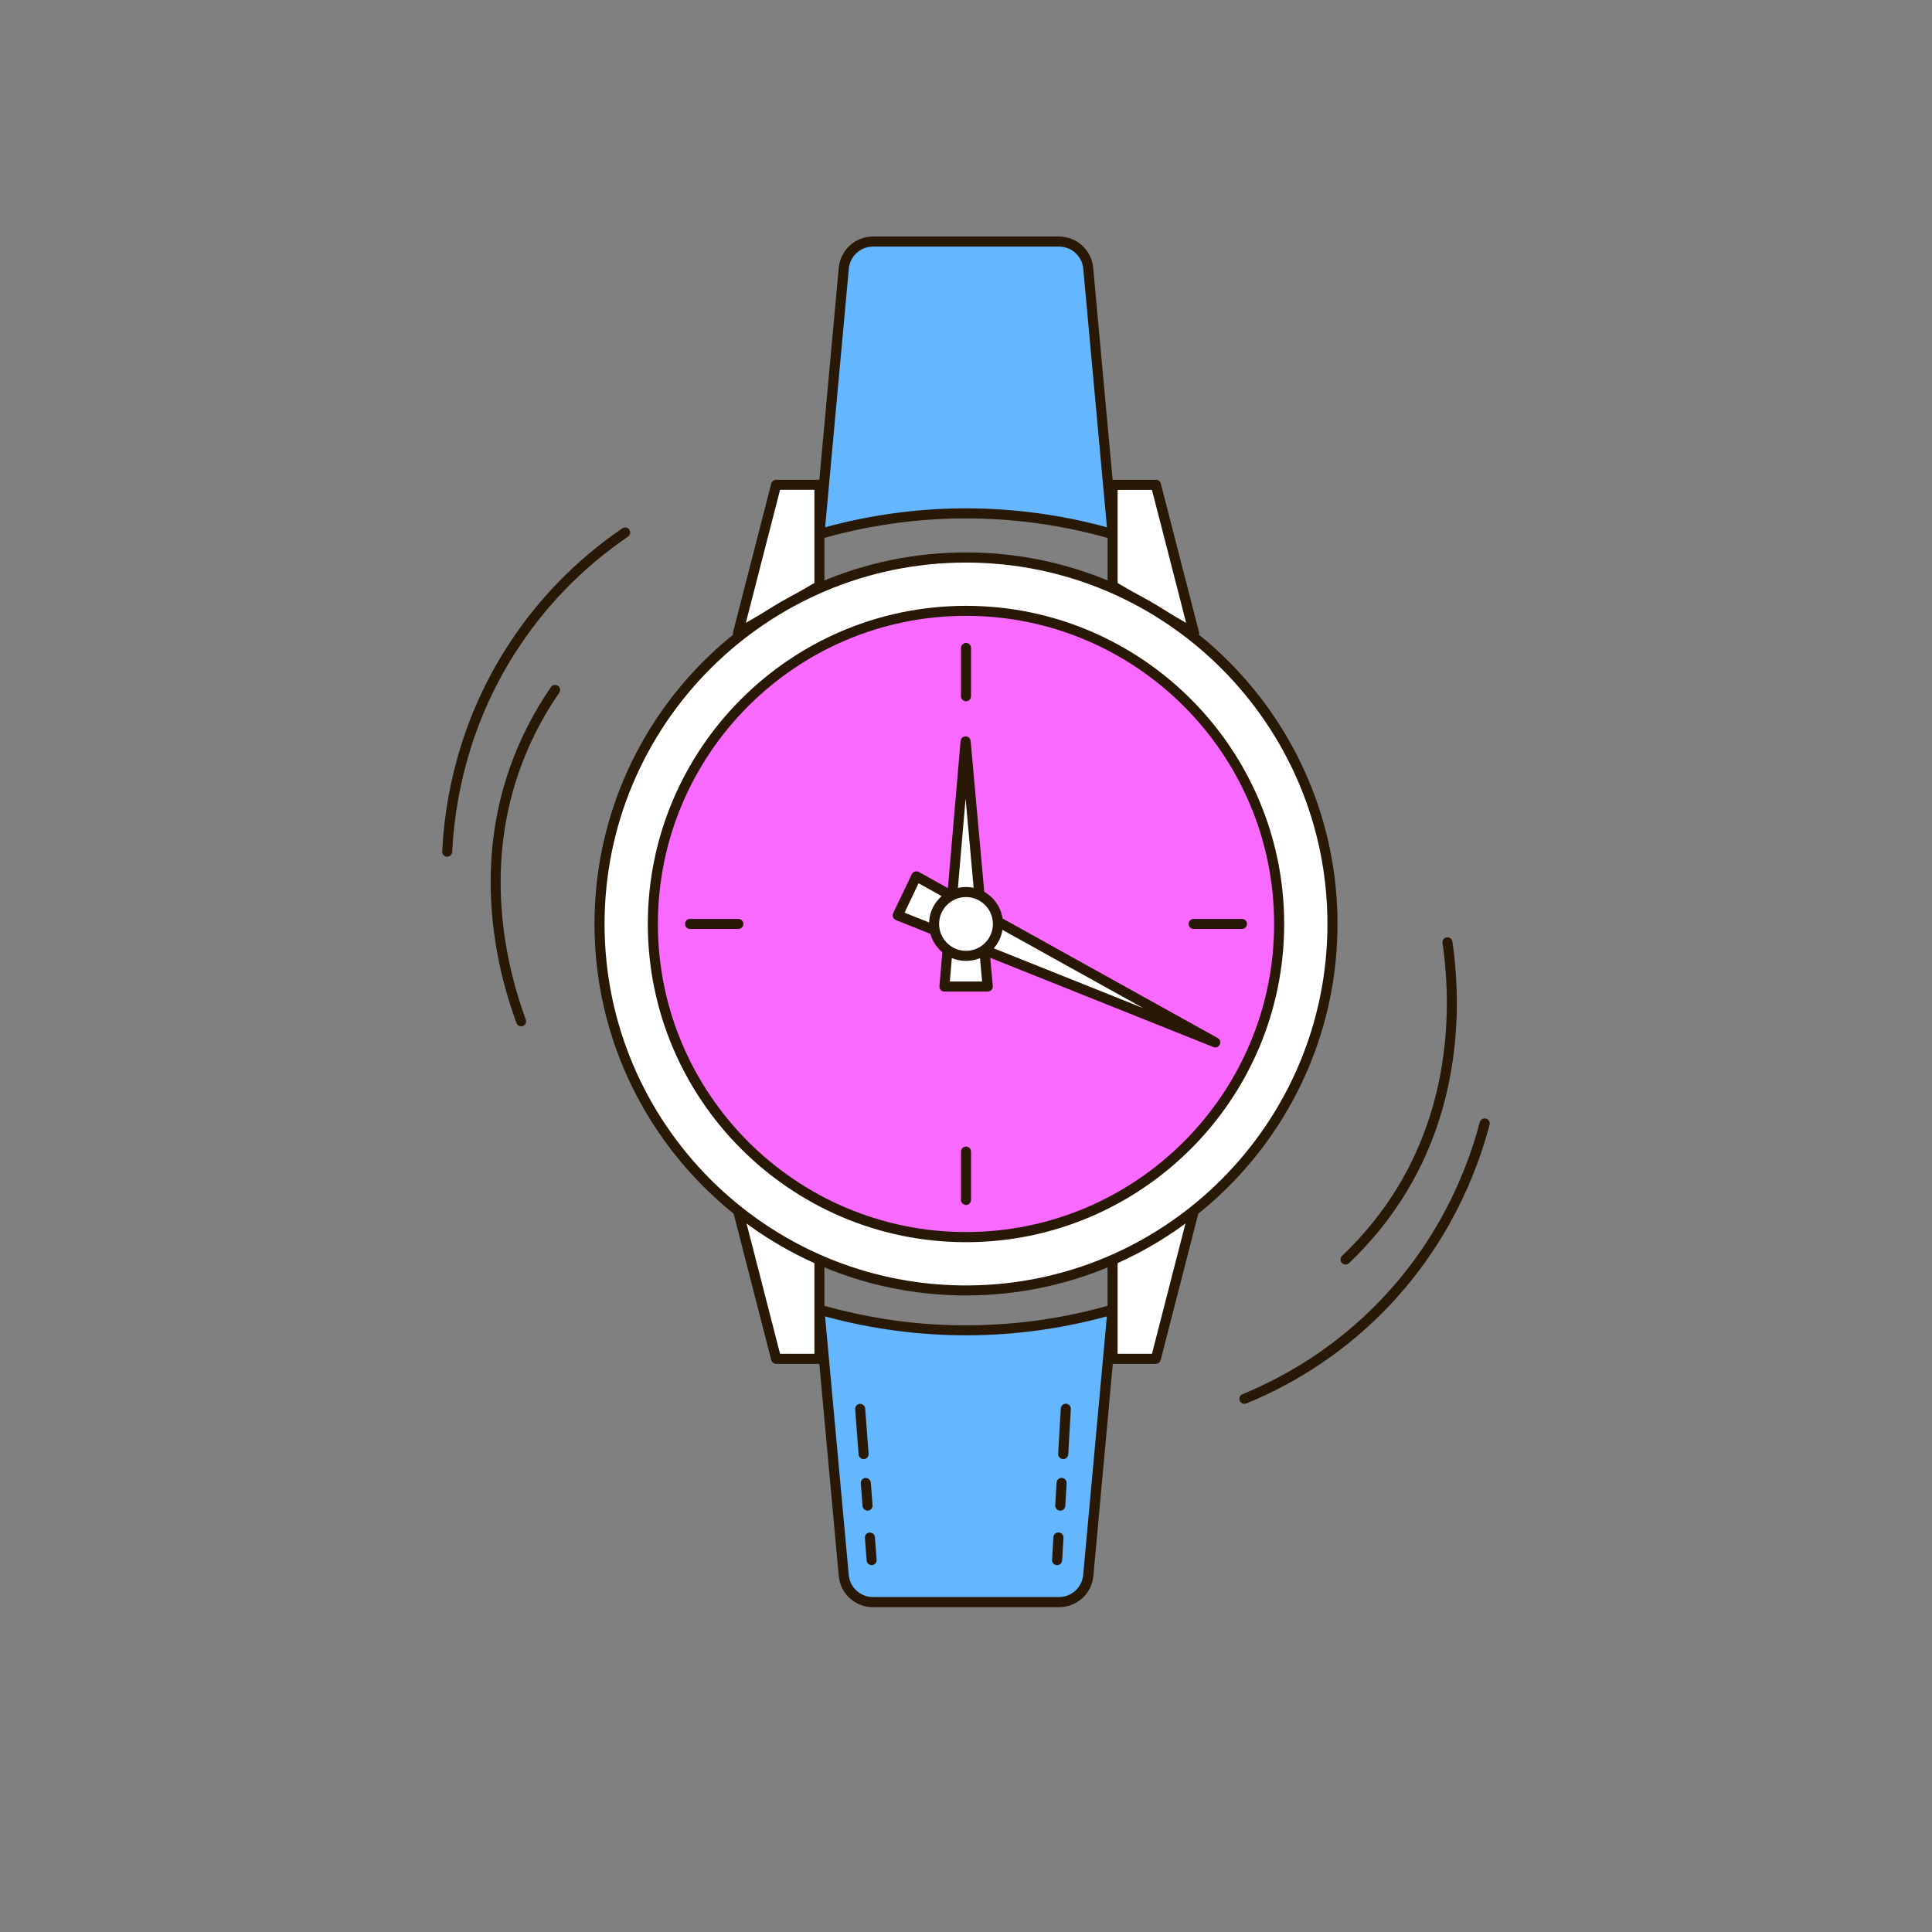 <?xml version="1.0" encoding="UTF-8"?><svg id="Layer_1" xmlns="http://www.w3.org/2000/svg" viewBox="0 0 288 288"><rect x="0" y="0" width="288" height="288" fill="#808080" stroke="none"/><defs><style>.cls-1{fill:none;}.cls-1,.cls-2,.cls-3,.cls-4,.cls-5,.cls-6{stroke-width:0px;}.cls-2{fill:#fa69ff;}.cls-3{fill:#281805;}.cls-4{fill:#63b6ff;}.cls-5{fill:#281805;}.cls-6{fill:#fff;}</style></defs><path class="cls-4" d="M157.84,36.01h-27.69c-2.27,0-4.17,1.73-4.38,3.99l-3.63,39.62c5.24-1.51,12.57-3.04,21.4-3.09,9.27-.05,16.93,1.54,22.31,3.09-1.21-13.21-2.42-26.41-3.63-39.62-.21-2.26-2.1-3.99-4.38-3.99Z"/><path class="cls-5" d="M122.15,80.37c-.17,0-.34-.06-.48-.17-.19-.16-.29-.4-.27-.65l3.63-39.62c.25-2.67,2.45-4.67,5.12-4.67h27.69c2.68,0,4.88,2.01,5.12,4.67l3.63,39.62c.02.25-.08.49-.27.65-.19.16-.45.21-.69.14-7.19-2.07-14.62-3.11-22.1-3.06-7.17.04-14.3,1.07-21.2,3.06-.07.02-.14.03-.21.03ZM144,75.78c7.1,0,14.16.95,21.01,2.82l-3.53-38.53c-.17-1.89-1.73-3.31-3.63-3.31h-27.69c-1.9,0-3.46,1.42-3.63,3.31l-3.53,38.53c6.7-1.83,13.61-2.78,20.55-2.82.15,0,.31,0,.46,0Z"/><polygon class="cls-6" points="122.15 87.34 110 94.41 115.7 72.27 122.15 72.27 122.15 87.34"/><path class="cls-5" d="M110,95.16c-.16,0-.32-.05-.45-.15-.24-.18-.35-.49-.27-.79l5.69-22.14c.09-.33.38-.56.73-.56h6.45c.41,0,.75.34.75.75v15.07c0,.27-.14.51-.37.65l-12.14,7.07c-.12.07-.25.1-.38.1ZM116.28,73.02l-5.1,19.83,10.22-5.95v-13.89h-5.12ZM122.15,87.34h0,0Z"/><polygon class="cls-6" points="165.85 87.34 178 94.41 172.3 72.27 165.85 72.27 165.85 87.34"/><path class="cls-5" d="M178,95.16c-.13,0-.26-.03-.38-.1l-12.14-7.07c-.23-.13-.37-.38-.37-.65v-15.07c0-.41.34-.75.75-.75h6.45c.34,0,.64.23.73.56l5.69,22.14c.08.29-.03.6-.27.79-.13.1-.29.15-.45.15ZM166.6,86.91l10.22,5.95-5.1-19.83h-5.12v13.89Z"/><path class="cls-4" d="M130.16,238.83h27.69c2.27,0,4.17-1.73,4.38-3.99l3.63-39.62c-5.24,1.51-12.57,3.04-21.4,3.09-9.27.05-16.93-1.54-22.31-3.09,1.21,13.21,2.42,26.41,3.63,39.62.21,2.26,2.1,3.99,4.38,3.99Z"/><path class="cls-5" d="M157.84,239.58h-27.69c-2.68,0-4.88-2.01-5.12-4.67l-3.63-39.62c-.02-.25.08-.49.27-.65.19-.16.45-.21.69-.14,7.19,2.07,14.57,3.12,22.1,3.06,7.17-.04,14.3-1.07,21.2-3.06.24-.07.5-.01.69.14.19.16.29.4.27.65l-3.63,39.62c-.25,2.67-2.45,4.67-5.12,4.67ZM122.99,196.23l3.53,38.53c.17,1.89,1.73,3.31,3.63,3.31h27.69c1.9,0,3.46-1.42,3.63-3.31l3.53-38.53c-6.7,1.83-13.6,2.78-20.55,2.82-7.26.04-14.47-.91-21.47-2.82Z"/><polygon class="cls-6" points="165.85 187.49 178 180.43 172.3 202.56 165.85 202.56 165.85 187.49"/><path class="cls-5" d="M172.3,203.31h-6.45c-.41,0-.75-.34-.75-.75v-15.07c0-.27.14-.51.37-.65l12.14-7.07c.26-.15.59-.13.83.05.24.18.35.49.27.78l-5.69,22.14c-.09.33-.38.56-.73.56ZM166.6,201.81h5.12l5.1-19.83-10.22,5.95v13.89Z"/><polygon class="cls-6" points="122.15 187.49 110 180.43 115.7 202.56 122.15 202.56 122.15 187.49"/><path class="cls-5" d="M122.15,203.31h-6.45c-.34,0-.64-.23-.73-.56l-5.69-22.14c-.08-.29.03-.6.27-.78.24-.18.57-.2.83-.05l12.14,7.07c.23.13.37.38.37.65v15.07c0,.41-.34.75-.75.75ZM116.28,201.81h5.12v-13.89l-10.22-5.95,5.1,19.83Z"/><path class="cls-5" d="M66.67,127.72s-.02,0-.04,0c-.41-.02-.73-.37-.71-.79.36-7.54,2.31-18.92,9.54-30.3,4.49-7.08,10.32-13.09,17.31-17.87.34-.23.81-.15,1.04.2.23.34.15.81-.2,1.04-6.82,4.66-12.5,10.53-16.89,17.43-7.05,11.11-8.95,22.21-9.31,29.57-.02.4-.35.71-.75.71Z"/><path class="cls-5" d="M77.69,152.99c-.3,0-.59-.19-.7-.49-2.73-7.37-6.51-22.08-1.09-37.78,1.49-4.32,3.59-8.46,6.23-12.3.23-.34.7-.43,1.04-.19.34.23.43.7.19,1.04-2.57,3.73-4.6,7.75-6.05,11.94-5.27,15.26-1.59,29.59,1.07,36.77.14.39-.05.82-.44.96-.09.03-.17.05-.26.05Z"/><path class="cls-5" d="M185.5,209.27c-.29,0-.57-.17-.69-.46-.16-.38.02-.82.41-.98,7.64-3.15,14.41-7.71,20.13-13.55,9.2-9.4,13.36-19.87,15.24-27,.11-.4.52-.64.92-.54.4.11.64.52.54.92-1.92,7.3-6.19,18.03-15.61,27.66-5.86,5.99-12.81,10.67-20.64,13.89-.09.04-.19.06-.29.06Z"/><path class="cls-5" d="M200.57,188.5c-.2,0-.4-.08-.54-.23-.29-.3-.27-.78.03-1.06,3.28-3.12,6.11-6.63,8.4-10.43,8.32-13.83,7.69-28.61,6.57-36.19-.06-.41.22-.79.63-.85.42-.06.79.22.85.63,1.14,7.78,1.79,22.95-6.77,37.18-2.36,3.92-5.27,7.54-8.65,10.75-.15.14-.33.21-.52.21Z"/><circle class="cls-6" cx="144" cy="137.73" r="54.63"/><path class="cls-5" d="M144,193.11c-30.54,0-55.38-24.84-55.38-55.38s24.84-55.38,55.38-55.38,55.38,24.84,55.38,55.38-24.84,55.38-55.38,55.38ZM144,83.86c-29.71,0-53.88,24.17-53.88,53.88s24.17,53.88,53.88,53.88,53.88-24.17,53.88-53.88-24.17-53.88-53.88-53.88Z"/><circle class="cls-2" cx="144" cy="137.73" r="46.68"/><path class="cls-3" d="M144,185.17c-26.15,0-47.43-21.28-47.43-47.43s21.28-47.43,47.43-47.43,47.43,21.28,47.43,47.43-21.28,47.43-47.43,47.43ZM144,91.8c-25.33,0-45.93,20.6-45.93,45.93s20.6,45.93,45.93,45.93,45.93-20.6,45.93-45.93-20.6-45.93-45.93-45.93Z"/><line class="cls-4" x1="128.23" y1="210.01" x2="128.74" y2="216.76"/><path class="cls-5" d="M128.74,217.51c-.39,0-.72-.3-.75-.69l-.51-6.75c-.03-.41.28-.77.69-.8.39-.01.77.28.8.69l.51,6.75c.03.41-.28.77-.69.8-.02,0-.04,0-.06,0Z"/><line class="cls-4" x1="129.07" y1="221.06" x2="129.33" y2="224.43"/><path class="cls-5" d="M129.33,225.18c-.39,0-.72-.3-.75-.69l-.26-3.37c-.03-.41.28-.77.69-.8.39-.02.77.28.8.69l.26,3.37c.03.41-.28.77-.69.8-.02,0-.04,0-.06,0Z"/><line class="cls-4" x1="129.69" y1="229.18" x2="129.95" y2="232.56"/><path class="cls-5" d="M129.94,233.31c-.39,0-.72-.3-.75-.69l-.26-3.37c-.03-.41.28-.77.69-.8.42-.01.77.28.8.69l.26,3.37c.03.41-.28.77-.69.8-.02,0-.04,0-.06,0Z"/><line class="cls-4" x1="158.88" y1="210" x2="158.49" y2="216.75"/><path class="cls-5" d="M158.49,217.5s-.03,0-.04,0c-.41-.02-.73-.38-.71-.79l.39-6.75c.02-.41.38-.73.79-.71.41.02.73.38.71.79l-.39,6.75c-.02.4-.35.71-.75.71Z"/><line class="cls-4" x1="158.24" y1="221.06" x2="158.05" y2="224.44"/><path class="cls-5" d="M158.05,225.19s-.03,0-.04,0c-.41-.02-.73-.38-.71-.79l.2-3.38c.02-.41.38-.74.79-.71.41.02.73.38.71.79l-.2,3.38c-.02.4-.35.71-.75.71Z"/><line class="cls-4" x1="157.77" y1="229.19" x2="157.58" y2="232.57"/><path class="cls-5" d="M157.58,233.32s-.03,0-.04,0c-.41-.02-.73-.38-.71-.79l.2-3.38c.02-.41.37-.74.79-.71.41.02.73.38.71.79l-.2,3.38c-.02.4-.35.71-.75.71Z"/><path class="cls-5" d="M144,104.54c-.41,0-.75-.34-.75-.75v-7.2c0-.41.34-.75.75-.75s.75.34.75.75v7.2c0,.41-.34.75-.75.75Z"/><line class="cls-6" x1="102.86" y1="137.73" x2="110.06" y2="137.73"/><path class="cls-5" d="M110.06,138.48h-7.2c-.41,0-.75-.34-.75-.75s.34-.75.75-.75h7.2c.41,0,.75.34.75.75s-.34.75-.75.75Z"/><line class="cls-6" x1="144" y1="178.87" x2="144" y2="171.68"/><path class="cls-5" d="M144,179.62c-.41,0-.75-.34-.75-.75v-7.2c0-.41.34-.75.75-.75s.75.34.75.75v7.2c0,.41-.34.75-.75.75Z"/><line class="cls-6" x1="185.14" y1="137.73" x2="177.94" y2="137.73"/><path class="cls-5" d="M185.14,138.48h-7.2c-.41,0-.75-.34-.75-.75s.34-.75.75-.75h7.2c.41,0,.75.34.75.75s-.34.75-.75.75Z"/><polygon class="cls-6" points="143.92 110.52 140.77 147.06 147.23 147.06 143.92 110.52"/><path class="cls-5" d="M147.23,147.81h-6.45c-.21,0-.41-.09-.55-.24-.14-.15-.21-.36-.19-.57l3.15-36.54c.03-.39.36-.68.75-.69h0c.39,0,.71.3.75.68l3.3,36.54c.02.21-.05.42-.19.57-.14.16-.34.24-.55.24ZM141.59,146.31h4.81l-2.46-27.26-2.35,27.26Z"/><polygon class="cls-6" points="181.16 155.38 136.6 130.63 133.82 136.45 181.16 155.38"/><path class="cls-5" d="M181.16,156.13c-.09,0-.19-.02-.28-.05l-47.34-18.93c-.19-.08-.34-.23-.42-.42-.08-.19-.07-.41.02-.6l2.78-5.82c.09-.19.25-.33.45-.39.2-.06.41-.04.59.06l44.56,24.76c.35.19.48.62.31.98-.13.27-.4.43-.68.43ZM134.84,136.05l35.61,14.24-33.52-18.62-2.09,4.38Z"/><circle class="cls-6" cx="144" cy="137.73" r="4.76"/><path class="cls-5" d="M144,143.24c-3.04,0-5.51-2.47-5.51-5.51s2.47-5.51,5.51-5.51,5.51,2.47,5.51,5.51-2.47,5.51-5.51,5.51ZM144,133.72c-2.21,0-4.01,1.8-4.01,4.01s1.8,4.01,4.01,4.01,4.01-1.8,4.01-4.01-1.8-4.01-4.01-4.01Z"/><rect class="cls-1" width="288" height="288"/></svg>